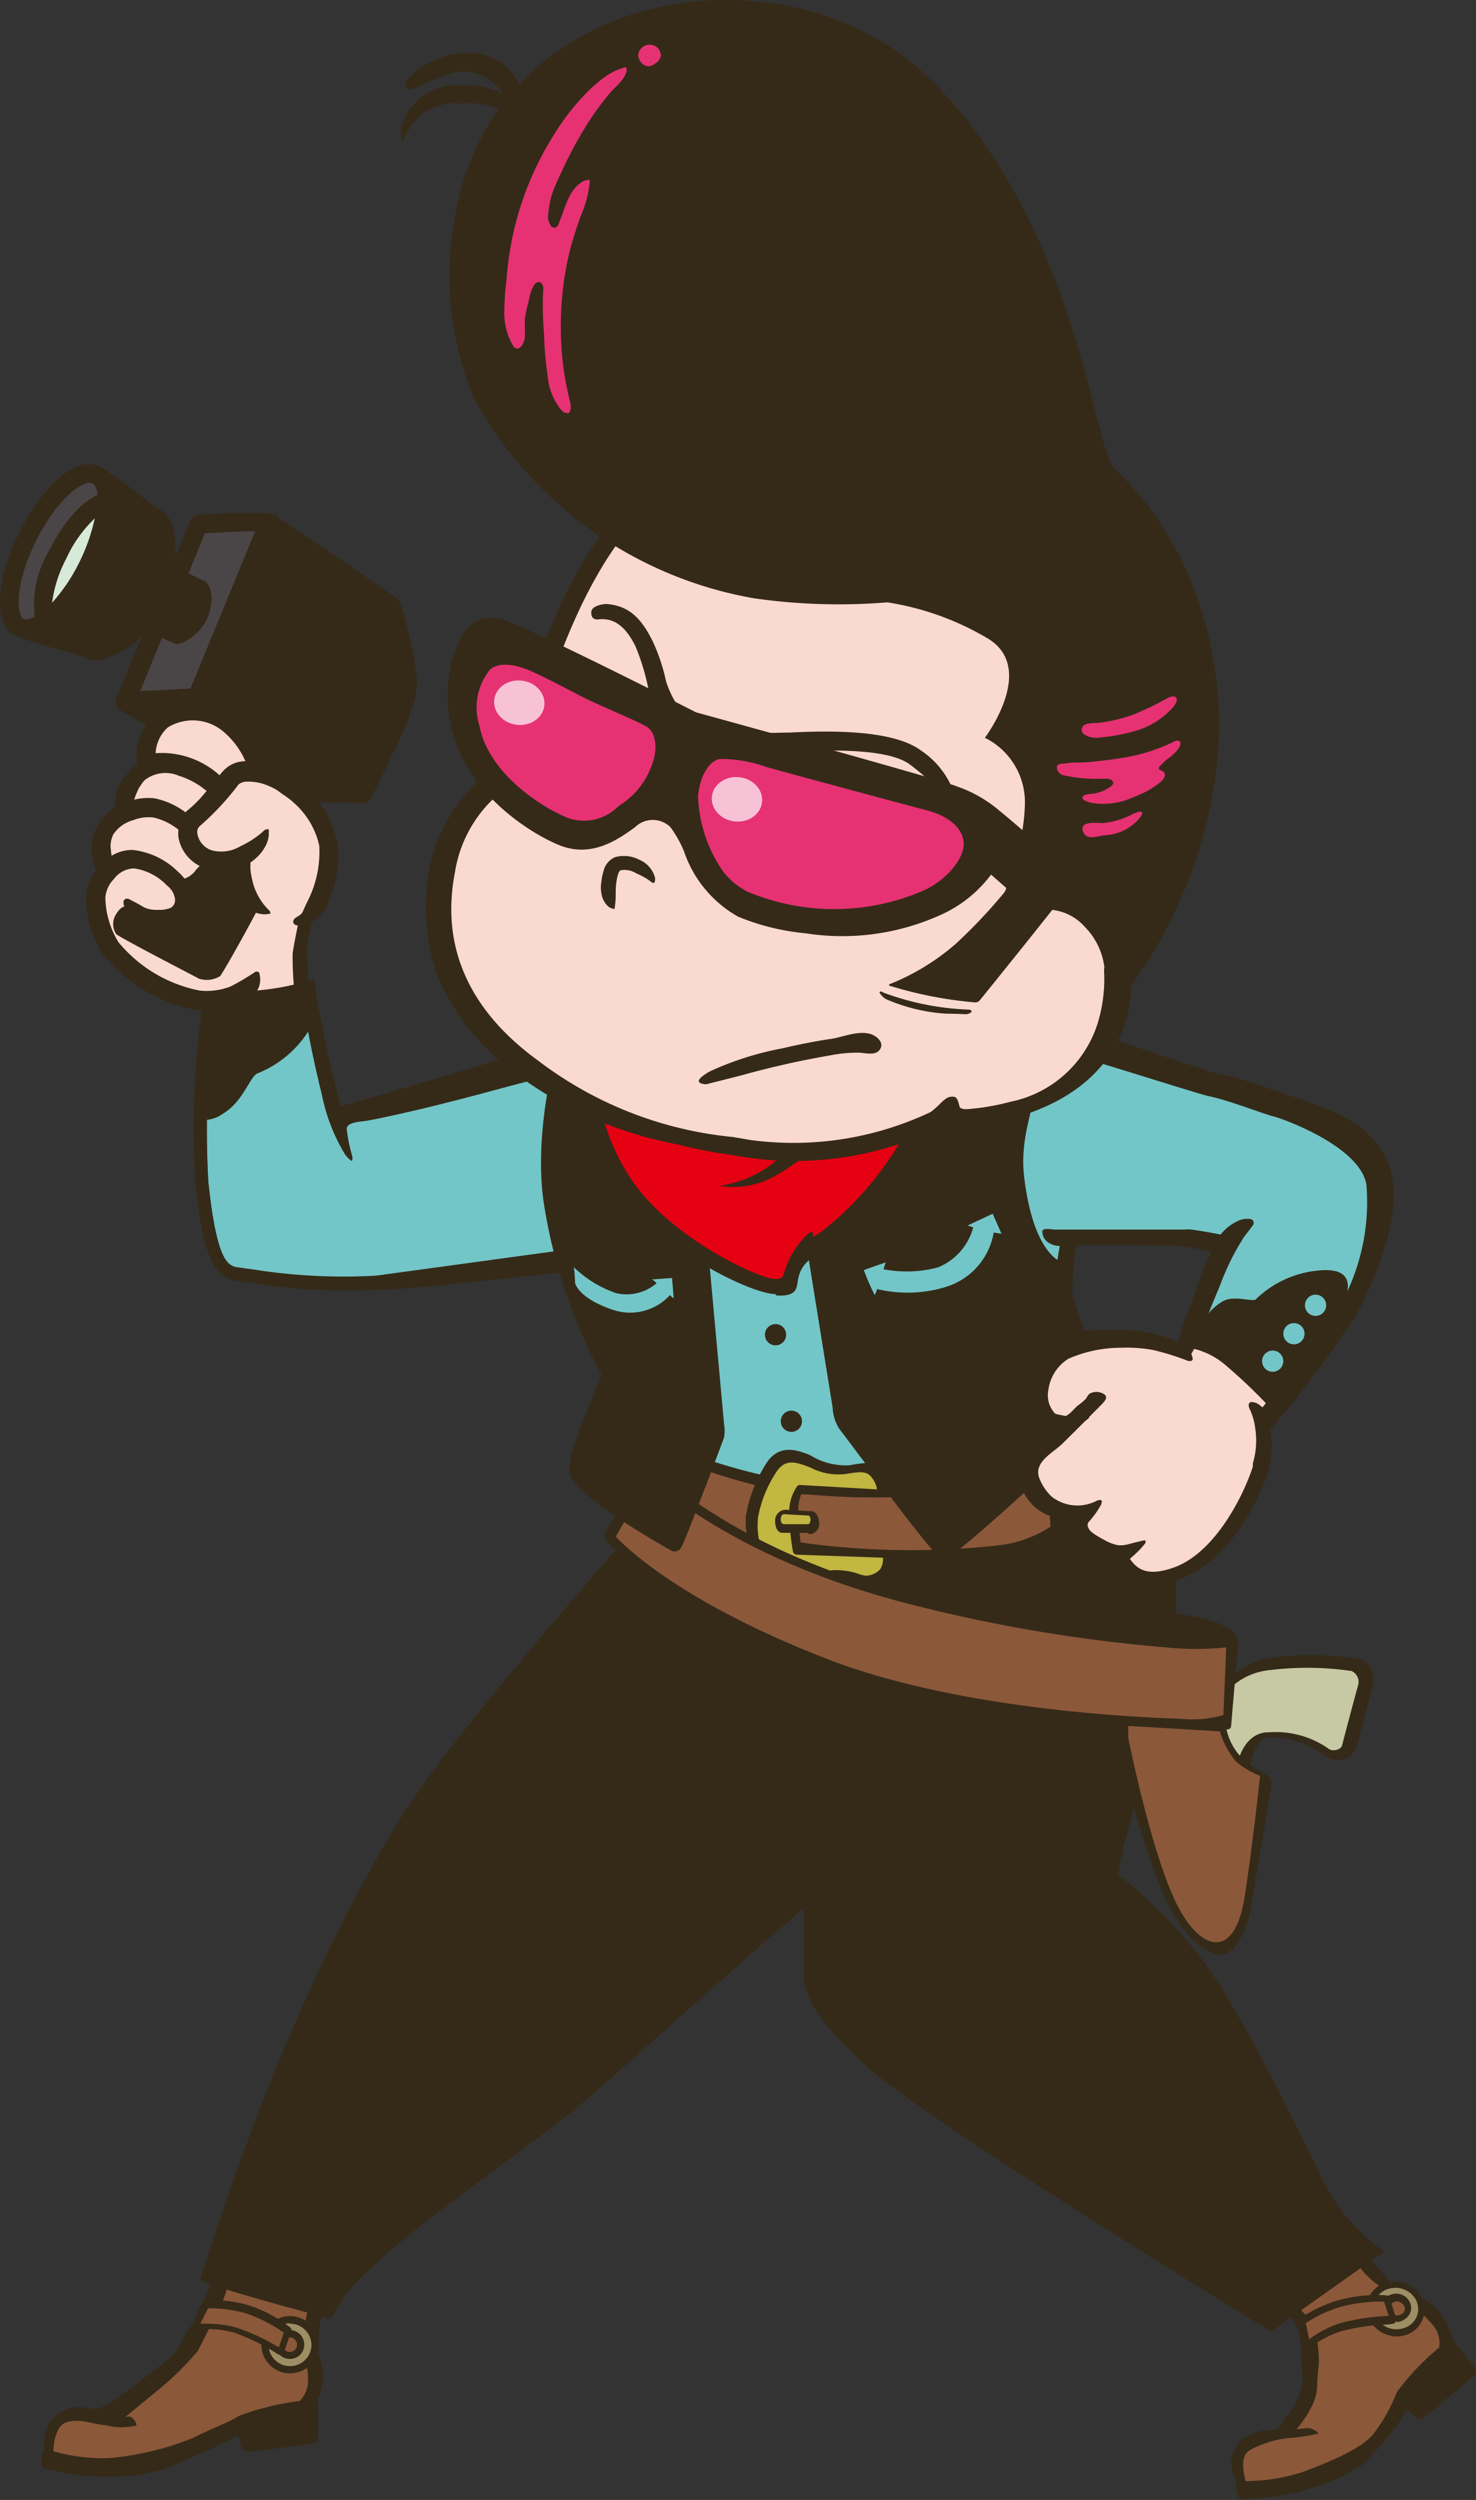 <svg xmlns="http://www.w3.org/2000/svg" viewBox="0 0 73.69 124.8"><rect x="0" y="0" width="73.69" height="124.8" fill="#333333" stroke="none"/><defs><style>.cls-1{fill:#8b583a;}.cls-2{fill:#fad9d0;}.cls-3{fill:#352a18;}.cls-4{fill:#9e8e66;}.cls-5{fill:#73c6c7;}.cls-6{fill:#c6c9a3;}.cls-7{fill:#c1b741;}.cls-8{fill:#8c683d;}.cls-9{fill:#4a4547;}.cls-10{fill:#d7ead9;}.cls-11{fill:#e50012;}.cls-12{fill:#d74779;}.cls-13{fill:#e63273;}.cls-14{fill:#fff;opacity:0.7;}</style></defs><g id="レイヤー_2" data-name="レイヤー 2"><g id="レイヤー_1-2" data-name="レイヤー 1"><path class="cls-1" d="M62.12,124.58Zm-.19-.14Zm5.35-12.68c-.18,0-.5.07-.63-.07a.48.48,0,0,1-.11.09,4.07,4.07,0,0,0-.75.56l-1.08.8c-.46.34-.91.69-1.37,1a5,5,0,0,1,1.26.77,3.64,3.64,0,0,1,.4,1.52c.1.63.13,1.28.18,1.92a5.11,5.11,0,0,1,0,1.61,3.14,3.14,0,0,1-.65,1l-.27.3-.13.14a1.84,1.84,0,0,1-.14.14,1,1,0,0,1-.58.15,3.83,3.83,0,0,0-.56.09,1.32,1.32,0,0,0-.84.59,1.19,1.19,0,0,0-.17.44,1.58,1.58,0,0,0,.22,1l.22.4-.23.06,0,.16a13.66,13.66,0,0,0,2.51-.32c.18-.05.35-.11.56-.19l.37-.11a8.73,8.73,0,0,0,2.28-1.07,18.38,18.38,0,0,0,1.79-2.06c.12-.23.22-.42.33-.6l.21-.37.8.67,2.38-2-.74-.94-.1.17-.24-.62,0-.06a2,2,0,0,1-.08-.23,2.65,2.65,0,0,0-.4-.89,5,5,0,0,0-1.21-.92,9.42,9.42,0,0,0-1.23-.72,4.83,4.83,0,0,1-.52-.23,2.3,2.3,0,0,1-.42-.46q-.78-.89-1.62-1.71m5.51,4.84.24.15Z"/><path class="cls-2" d="M15.15,50.3a16.37,16.37,0,0,1-.2-2.84c.06-1.26.21-2.52.13-2.39s-4.62,4.6-4.62,4.6l.12.87"/><path class="cls-3" d="M73.62,118.2l-1.12-1.44,0,0a2.87,2.87,0,0,0-1.87-2.2c-.41-.18-.58-.14-.66-.06-.39-.44-.93-1-1.28-1.4a18.48,18.48,0,0,1-1.62-2.23l-4.63,3.44a21.81,21.81,0,0,1,2.15,1.49,3.82,3.82,0,0,1,.38,1.43.85.85,0,0,0,0,.42l0,.14a.41.41,0,0,1,0,.09h0c0,.27.06.7.07.93a3.59,3.59,0,0,1-.88,1.91h0L64,121l-.06.06-.07.07-.12.13a1.43,1.43,0,0,1-.38.06,3,3,0,0,0-.61.09,1.69,1.69,0,0,0-1.06.75,1.47,1.47,0,0,0-.21.57,2,2,0,0,0,.26,1.22l-.08.05a.14.14,0,0,0,0,.14l.15.51a.18.18,0,0,0,.17.11,13.56,13.56,0,0,0,2.72-.33l.07,0a5.59,5.59,0,0,0,.54-.18h0l.33-.1A8.75,8.75,0,0,0,68,123.05a17.87,17.87,0,0,0,1.91-2.2c.11-.21.21-.4.32-.58l.47.39a.35.35,0,0,0,.44,0l2.45-2.06A.29.29,0,0,0,73.62,118.2Zm-1.78-1a12.3,12.3,0,0,0-2.11,2.23,8.32,8.32,0,0,1-1.15,2.06c-.66.82-2.42,1.49-3.59,1.93a9.53,9.53,0,0,1-2.8.44c0-.06-.4-1.23.23-1.56a5.24,5.24,0,0,1,1.91-.59,9.87,9.87,0,0,0,1.49-.22c0-.1-.39-.3-.55-.28l-.55.06a4.53,4.53,0,0,0,.69-1,2.49,2.49,0,0,0,.35-1.12c0-.41.06-.85.09-1.24A8.53,8.53,0,0,0,65.6,116a21,21,0,0,0-1.81-1.76l3-2.18a7.19,7.19,0,0,1,1.24,1.3,4.15,4.15,0,0,0,1.25,1,7.48,7.48,0,0,0,1.21.78s0,0,0,0a4.26,4.26,0,0,1,1.1,1A1.37,1.37,0,0,1,71.84,117.25Z"/><path class="cls-4" d="M68.94,114.24a1.15,1.15,0,0,0-.3,1.68,1.37,1.37,0,0,0,1.81.33,1.15,1.15,0,0,0,.3-1.68A1.36,1.36,0,0,0,68.94,114.24Zm1.11,1.41a.58.58,0,0,1-.77-.14.49.49,0,0,1,.13-.72.59.59,0,0,1,.77.14A.49.49,0,0,1,70.05,115.65Z"/><path class="cls-3" d="M69.74,116.64A1.56,1.56,0,0,1,68.5,116a1.37,1.37,0,0,1-.26-1,1.35,1.35,0,0,1,.6-.89h0a1.55,1.55,0,0,1,2,.37,1.37,1.37,0,0,1,.26,1.05,1.35,1.35,0,0,1-.6.89A1.5,1.5,0,0,1,69.74,116.64Zm-.08-2.43a1.15,1.15,0,0,0-.62.18h0a1,1,0,0,0-.44.65,1,1,0,0,0,.19.78,1.18,1.18,0,0,0,1.56.28,1,1,0,0,0,.44-.65,1,1,0,0,0-.19-.78A1.16,1.16,0,0,0,69.66,114.21Zm-.72,0h0Zm.81,1.68a.76.76,0,0,1-.61-.3.64.64,0,0,1-.13-.53.69.69,0,0,1,.3-.45.76.76,0,0,1,1,.19.67.67,0,0,1,.13.53.65.65,0,0,1-.3.44h0A.72.72,0,0,1,69.75,115.92Zm0-1a.42.42,0,0,0-.21.06.38.38,0,0,0-.14.21.37.37,0,0,0,.59.35h0a.32.32,0,0,0,.15-.21A.33.33,0,0,0,70,115,.39.39,0,0,0,69.71,114.88Z"/><path class="cls-1" d="M68.92,114.82h0S69,114.82,68.92,114.82Z"/><path class="cls-3" d="M68.92,115a.17.17,0,0,1-.17-.15.19.19,0,0,1,0-.16.15.15,0,0,1,.15-.06.19.19,0,0,1,.19.17c0,.1-.09.18-.18.2Z"/><path class="cls-1" d="M69.21,114.74a7.17,7.17,0,0,0-2.5.29,10.19,10.19,0,0,0-1.77.84l.25,1.2a6.78,6.78,0,0,1,1.74-.93,16.44,16.44,0,0,1,2.61-.38Z"/><path class="cls-3" d="M65.19,117.25l-.1,0a.2.2,0,0,1-.08-.12l-.25-1.2a.18.18,0,0,1,.13-.21l.16-.09a7.62,7.62,0,0,1,1.6-.75,7.13,7.13,0,0,1,2.61-.29.18.18,0,0,1,.12.12l.31,1a.18.18,0,0,1,0,.12c0,.17-.1.18-.43.21a10.66,10.66,0,0,0-2.32.34,5.37,5.37,0,0,0-1.51.79.78.78,0,0,1-.25.15Zm0-1.28.17.81a5.4,5.4,0,0,1,1.56-.81,10.92,10.92,0,0,1,2.41-.36h0l-.23-.71a7.57,7.57,0,0,0-2.3.3,6.65,6.65,0,0,0-1.53.72Z"/><path class="cls-3" d="M60.2,80.83a14.78,14.78,0,0,0-2.57-.39h-.06l-2.34.83a.19.19,0,0,0-.11.12l-.6,1.8a.17.17,0,0,0,0,.17.15.15,0,0,0,.14.07h0c.23,0,5.72-.61,6.59-.91.48-.17.53-.44.53-.58C61.81,81.51,61.17,81.07,60.2,80.83Z"/><path class="cls-1" d="M15.46,116.75v-.09c.26-1.36.6-3,.6-3l-4.41-1.78s-.57,2.13-1,3.35h-.06l-.07.15c0,.06-.82,1.53-.95,1.85a18.2,18.2,0,0,1-2.29,2.15c-1,.81-1.29,1.06-1.29,1.06H6l.23.29.06.11a9,9,0,0,1-.9,0c-.3,0-.53-.08-.75-.12a2.71,2.71,0,0,0-1.31,0c-1,.22-1,1.66-1,1.82v.27l.26.08a10.26,10.26,0,0,0,2.43.37l.45,0a14.78,14.78,0,0,0,4.33-1.07c.43-.22.8-.38,1.13-.53a11.47,11.47,0,0,0,1.23-.59,12.61,12.61,0,0,1,2.91-.7h.09l.08-.06a1.76,1.76,0,0,0,.56-1.33,5.07,5.07,0,0,0-.36-1.84Z"/><path class="cls-3" d="M65.79,108.29c-1.55-3.1-2.85-5.83-4.87-9.16a21.66,21.66,0,0,0-5.05-5.5c-.2-.2,1.23-5.15,1.69-6.89a22.69,22.69,0,0,0,1.1-8.89c-.68-5.09-7.74-9.93-7.74-9.93L38.76,69.5l-3.33-.12.62,3.05-.93.19-.07-.13-.15.17L33.21,73s-.2,1-.38,2c-3.55,4-10.35,11.86-12.57,15.36C14,100.18,10.13,113.5,10,113.76s6.53,2,6.53,2a7.52,7.52,0,0,1,1.82-2.37c3-2.89,8-6.09,10.78-8.45,2.34-2,6.85-6.13,11-9.69,0,1.72,0,3,0,3.52.11.86.5,2,3.11,4.35,3.14,2.87,20.22,13.27,20.22,13.27l5.65-4A9.47,9.47,0,0,1,65.79,108.29Z"/><path class="cls-5" d="M53.09,67.51a37.71,37.71,0,0,1,.52-5.46l3.76-.14,1.32-8.7s-.9-.8-4.18-1.37a58.53,58.53,0,0,0-6.94-.69l.14.29-15.85-.27-.19.38c-1.79.28-7.68,2.2-9.24,2.71a4.57,4.57,0,0,1-1.67.34,32.43,32.43,0,0,0,.68,5.89,10,10,0,0,0,1.36,3.12l6.52-.91c.32.64.77,2.23,1.19,3A26.51,26.51,0,0,0,34.13,71L34,73.23l5.29,1,2.2,1.1,2.8-.67,14.45-.79Z"/><path class="cls-3" d="M43.46,63.06l-.26-.76A16.66,16.66,0,0,0,41.61,59a11,11,0,0,0-2.71-2.87.27.27,0,0,0,.14,0l-.17-.7c.63-.15,2.39,1.9,3.31,3.14a13.61,13.61,0,0,1,1.43,2.82c.47-.81,1.35-2.29,2.53-4.12a29.59,29.59,0,0,0,2.86-6c-1.72.36-6.75,1.24-9.94,1.78l-7.59-.1-1.23-1.39a14.89,14.89,0,0,0,.24,3.61,20.65,20.65,0,0,0,1.63,5.57,22.18,22.18,0,0,1,1.55-3.24c1.33-2.16,1.52-2.16,1.72-2.17h.2l.12.16-.3.21h0l.16.3a10.28,10.28,0,0,0-1.28,1.87,23.66,23.66,0,0,0-1.78,3.88l-.26.72-.39-.66a19.47,19.47,0,0,1-2.08-6.53c-.57-3.87-.13-4.39,0-4.56a.5.5,0,0,1,.35-.18h.17l1.49,1.69,7.2.11c3.87-.67,9.87-1.73,10.28-1.87l.24-.12.19.22c.47.52-1.73,5.22-3,7.13-1.79,2.77-2.88,4.73-2.89,4.75ZM35.4,55.61l-.29.2ZM49.58,51l-.09,0Z"/><path class="cls-6" d="M68.06,84.17s-.72,2.69-.79,3a.76.76,0,0,1-1.18.25,4.56,4.56,0,0,0-2.8-.79C62.18,86.6,62,88.36,62,88.05c0-.15,0,.47-1.13.11a2.64,2.64,0,0,1-1.23-.85,24.43,24.43,0,0,1,.92-2.39,3.6,3.6,0,0,1,2.79-1.87,14.17,14.17,0,0,1,4.22.09A1,1,0,0,1,68.06,84.17Z"/><path class="cls-3" d="M61.53,88.55a2.38,2.38,0,0,1-.7-.13,2.77,2.77,0,0,1-1.36-1,.26.26,0,0,1,0-.24c0-.07.56-1.39,1-2.18a4,4,0,0,1,3-2.25,16.39,16.39,0,0,1,4.45.06,1.15,1.15,0,0,1,.61,1.4h0s-.73,2.69-.8,3a1,1,0,0,1-.62.6,1.11,1.11,0,0,1-1.06-.23,4.3,4.3,0,0,0-2.67-.86c-.63,0-.86,1-.94,1.34a.34.34,0,0,1-.13.18A.81.81,0,0,1,61.53,88.55ZM60,87.25a2.34,2.34,0,0,0,1,.66c.57.18.78.07.81,0s0,0,0,0c.27-.93.84-1.45,1.53-1.43a4.58,4.58,0,0,1,2.92.77.48.48,0,0,0,.5.09.35.35,0,0,0,.24-.19c.08-.33.76-2.89.8-3a.6.6,0,0,0-.32-.73,15.13,15.13,0,0,0-4.06-.05A3.32,3.32,0,0,0,60.84,85,20.06,20.06,0,0,0,60,87.25Zm8.07-3.08h0Z"/><path class="cls-5" d="M31.35,52.46s-2.07.35-6.62,1.59a60.83,60.83,0,0,1-7.62,1.72s-.63-2.27-1.12-5c-.1-.57-.18-1.06-.24-1.48a17.32,17.32,0,0,1-4.93.34A46.8,46.8,0,0,0,10.4,59c.4,3.85,1,4.52,1.84,4.6a33.6,33.6,0,0,0,10.06.18c6-.65,10.8-1.65,10.8-1.65"/><path class="cls-5" d="M64.17,69.15c2.53-3.13,2.45-2.34,3.24-3.9a10.78,10.78,0,0,0,1.15-6.19c-.39-2.49-2.89-3-5.31-3.77-1.44-.44-4.66-1.57-6.12-1.95-.39,2.1.15,6.23-.24,8,1.39.45,3.08.52,4.39.84-1.12,2.25-.53,1-1.56,3.28-.09.19,0,.69-.1.87"/><circle class="cls-3" cx="37.65" cy="63.64" r="0.53"/><circle class="cls-3" cx="38.72" cy="66.63" r="0.53"/><circle class="cls-3" cx="39.51" cy="70.95" r="0.53"/><path class="cls-2" d="M54.32,72.78a1.64,1.64,0,0,1-.62,1"/><path class="cls-3" d="M52.76,72.75Z"/><path class="cls-1" d="M32.46,75.33s.6.5,4.89,1.68c2.91.8,8.74.92,12.58.4a5.87,5.87,0,0,0,2.8-1.07l-.27-3.4a9.8,9.8,0,0,1-3.4,1.12,34.78,34.78,0,0,1-9.87.07,29.26,29.26,0,0,1-6-1.82Z"/><path class="cls-3" d="M44.69,78a31.57,31.57,0,0,1-7.41-.72c-4.22-1.17-4.92-1.67-5-1.73a.25.25,0,0,1-.09-.27l.72-3a.26.26,0,0,1,.14-.18.24.24,0,0,1,.23,0,29.72,29.72,0,0,0,6,1.79A34.17,34.17,0,0,0,49,73.79a9.85,9.85,0,0,0,3.3-1.08.27.27,0,0,1,.26,0,.29.29,0,0,1,.15.22l.27,3.4a.28.28,0,0,1-.09.23A6.24,6.24,0,0,1,50,77.67,39.74,39.74,0,0,1,44.69,78ZM32.77,75.2a40,40,0,0,0,4.38,1.3,39.69,39.69,0,0,0,12.75.64,6,6,0,0,0,2.55-.93l-.23-2.84a10.54,10.54,0,0,1-3.11.95,34.75,34.75,0,0,1-9.93.15,30.13,30.13,0,0,1-5.81-1.78Zm-.31.13h0Z"/><path class="cls-7" d="M37.66,75.81a6.25,6.25,0,0,1,1-2.54c.53-.65,1.12-.46,1.86-.16a2.88,2.88,0,0,0,1.84.26c.78-.12,1.08-.08,1.41.48s0,.68,0,.68l-3.91-.22a2.14,2.14,0,0,0-.34,1.36,10.12,10.12,0,0,0,.18,1.76l4.47.15a1,1,0,0,1-1,1.26,8.84,8.84,0,0,0-1.54-.28c-.78,0-1.1.53-2,.53C37.89,79.08,37.57,76.69,37.66,75.81Z"/><path class="cls-3" d="M39.7,79.27h0a1.85,1.85,0,0,1-1.41-.64A3.91,3.91,0,0,1,37.23,76v-.28a7.09,7.09,0,0,1,1.13-2.82c.63-.78,1.41-.53,2.08-.26a3.38,3.38,0,0,0,1.93.51c.78-.12,1.34-.29,1.74.39a1.19,1.19,0,0,1,0,.89.39.39,0,0,1-.22.23h-.07L40,74.6a2.08,2.08,0,0,0-.13,1.06A13.17,13.17,0,0,0,40,77.22l4.22.18a.19.19,0,0,1,.17.14,1.33,1.33,0,0,1-.18,1,1.3,1.3,0,0,1-1,.47,1.47,1.47,0,0,1-.49-.1,2.77,2.77,0,0,0-1.06-.18,2.22,2.22,0,0,0-.84.23A2.55,2.55,0,0,1,39.7,79.27Zm-1.86-3.44a3.78,3.78,0,0,0,.71,2.56,1.48,1.48,0,0,0,1.14.52h0a2.36,2.36,0,0,0,1-.26,2.31,2.31,0,0,1,1-.27,3.63,3.63,0,0,1,1.18.19,1.33,1.33,0,0,0,.36.09,1,1,0,0,0,.71-.32.9.9,0,0,0,.14-.58l-4.32-.15a.2.2,0,0,1-.17-.15,11.07,11.07,0,0,1-.18-1.79,2.26,2.26,0,0,1,.39-1.48.22.22,0,0,1,.14-.06l3.84.22s0-.16-.13-.4c-.27-.46-.46-.52-1.23-.4a3,3,0,0,1-1.94-.28c-.8-.32-1.23-.41-1.65.11a6.12,6.12,0,0,0-1,2.45Z"/><path class="cls-7" d="M39.2,75.48l1.25.07c.3,0,.35.79-.07.79s-1.1-.06-1.34-.07S38.74,75.45,39.2,75.48Z"/><path class="cls-3" d="M40.34,76.52c-.3,0-.72,0-1,0l-.29,0c-.24,0-.36-.32-.35-.59a.53.53,0,0,1,.55-.56h0l1.24.07c.27,0,.41.32.4.59a.5.5,0,0,1-.48.56Zm-1.22-.43.22,0c.31,0,.75,0,1,0,0,0,.08,0,.11-.12a.36.36,0,0,0-.05-.31l-1.25-.07s-.09,0-.13.08a.42.42,0,0,0,0,.36Z"/><path class="cls-1" d="M32.4,73.53s3.86,3.93,13,6.29a67.53,67.53,0,0,0,16.24,2.24l-.34,4.09s-12.06,0-20.13-3.18-10.75-6.22-10.75-6.22Z"/><path class="cls-3" d="M61.31,86.33h0c-.12,0-11.47.51-19.48-2.62S30.45,77.09,30.34,77s-.18-.4-.14-.47l2-3.22s.15.07.21.07.09.05.15.05c.42,0,3.94,3.92,12.93,6.24a68,68,0,0,0,16.19,2.24c.05,0,.1,0,.13.05a.19.19,0,0,1,0,.14l-.35,4.1A.17.17,0,0,1,61.31,86.33ZM30.74,76.71c.51.53,3.27,3.27,10.51,6.09,5.82,2.27,13.77,2.88,17.67,3a5.72,5.72,0,0,0,2.16-.18l.14-3.38a14.7,14.7,0,0,1-3,0,77,77,0,0,1-12.91-2.19c-8.07-2.08-12-5.48-12.88-6.24Z"/><path class="cls-1" d="M61,86.3l-4.86-.23,0,.68s1.32,6.71,2.76,9,3,1.75,3.38-.79.81-6.32.81-6.32l-1.34-.82Z"/><path class="cls-3" d="M60.88,97.57c-.65,0-1.52-.78-2.15-1.77-1.44-2.24-2.91-8.61-3-8.89l.19-.84a.26.26,0,0,1,.06-.13.24.24,0,0,1,.13,0l4.86.23a.68.68,0,0,1,.25.09,2.93,2.93,0,0,0,.59,1.28,3.82,3.82,0,0,0,1.35,1,.68.68,0,0,1,.32.48s-.55,3.54-1,6c-.21,1.34-.72,2.41-1.45,2.56A1,1,0,0,1,60.88,97.57ZM56.33,86.16l0,.6s1.32,6.66,2.73,8.85c.62,1,1.28,1.45,1.84,1.33s1-.87,1.21-2.06c.37-2.3.74-5.67.8-6.23a4.15,4.15,0,0,1-1.2-.71,4.36,4.36,0,0,1-.81-1.51Z"/><path class="cls-8" d="M52.54,52.15l.26.09S52.54,51,52.54,52.15Z"/><path class="cls-3" d="M52.8,52.51h-.09l-.26-.1a.27.27,0,0,1-.18-.25c0-.37,0-.71.3-.75s.38.23.5.78a.25.25,0,0,1-.09.26A.24.24,0,0,1,52.8,52.51Z"/><path class="cls-3" d="M53,63s-1.41-.37-1.87-4.26c-.25-2.13.65-3.69.58-4.9,0-.35,0-.6,0-.79L45.2,50.73s.38,4.14-.85,7a11.32,11.32,0,0,1-4.07,4.54l1.29,8a2.13,2.13,0,0,0,.34,1.07c1,1.29,4.79,6.5,5.17,6.54s4.75-4,4.75-4l3.79-2.88Z"/><path class="cls-3" d="M31.13,55.49a8.61,8.61,0,0,0,1.21,4.78A6.78,6.78,0,0,0,35.41,63l.74,8.1a2,2,0,0,1,0,.66c-.44,1.19-2,5.3-2.13,5.47a.38.38,0,0,1-.59.13c-1.29-.73-4.93-2.89-5-3.86-.14-1.18,1.7-4.74,1.58-4.92a26.32,26.32,0,0,1-2.81-8.21c-.79-4.47,1.15-9.94,1.15-9.94L32,52.51A9.5,9.5,0,0,0,31.13,55.49Z"/><path class="cls-3" d="M59.66,67.09a14.07,14.07,0,0,1,2.28,1.43,5.78,5.78,0,0,1,1.61,1.32s2.47-3,2.84-3.58c.91-1.29,1.7-3.09-.61-2.83a5.14,5.14,0,0,0-3.08,1.43c-.15.15-1.08-.21-1.63.09a2.66,2.66,0,0,0-1.1,1.2Z"/><path class="cls-2" d="M62.84,73.33A4.32,4.32,0,0,0,63.07,72a5.23,5.23,0,0,1,.17-2.12c.07-.17.13,0,.1-.19-.06-.47-.91-1.09-1.3-1.35a13.35,13.35,0,0,0-1.63-1.1c-.81-.34-.48-.38-.93.34a.13.13,0,0,1-.07.06.11.11,0,0,1-.11,0A4.87,4.87,0,0,0,58,67.13a7.48,7.48,0,0,0-2-.21,5,5,0,0,0-2.6.73A3.37,3.37,0,0,0,52,70.36a5.92,5.92,0,0,0,2.12.4c.87-.18-.74.59-1.26,1l-1.48,1.7c.07,2.16,2.38,2.06,2.38,2.06s-.16.35.2,1A3.72,3.72,0,0,0,56,77.9c.47.7,1.1,1.22,2.64.7C60.83,77.86,62.32,75,62.84,73.33Z"/><path class="cls-3" d="M63.27,73.61a4.72,4.72,0,0,0,.21-1.83,4.81,4.81,0,0,0-.12-.76,1.82,1.82,0,0,0-.2-.61,1.09,1.09,0,0,0-.24-.24.67.67,0,0,0-.46-.18.16.16,0,0,0-.12.17.57.57,0,0,0,.07.22,3.14,3.14,0,0,1,.26.94,4,4,0,0,1-.12,1.73s0,.11,0,.16c-.46,1.44-1.9,4.35-4,5.06-1.29.44-1.78.06-2.14-.45l.29-.26a4.19,4.19,0,0,0,.49-.54s0-.08,0-.11-.1,0-.15,0l-.64.16a1.6,1.6,0,0,1-.57.07,2.23,2.23,0,0,1-.69-.26c-.33-.18-.73-.4-.79-.59a.27.27,0,0,1,0-.31,4.55,4.55,0,0,0,.63-.88c0-.06.07-.15,0-.2s-.12,0-.19,0a2.09,2.09,0,0,1-2.29-.19,2.58,2.58,0,0,1-.58-.84c-.39-.85.61-1.31,1.11-1.79.68-.67,1.36-1.35,2-2,.17-.18.3-.37.06-.5a.7.7,0,0,0-.7,0c-.09.07-.12.19-.2.27a3.36,3.36,0,0,1-.41.34c-.36.34-.59.75-1.1.38a1.33,1.33,0,0,1-.34-1.18,2.16,2.16,0,0,1,1-1.56A6.57,6.57,0,0,1,56,67.28a7.15,7.15,0,0,1,1.6.12,12.71,12.71,0,0,1,1.72.54.53.53,0,0,0,.12,0,.11.11,0,0,0,.1-.06.14.14,0,0,0,0-.09c-.15-.7-.92-.92-1.51-1.09a7.8,7.8,0,0,0-2-.32h-.23c-.89,0-2.61,0-3.34.51a3.64,3.64,0,0,0-1.18,1.94,3.15,3.15,0,0,0,.19,1.77,5.06,5.06,0,0,0,.48,1,2.53,2.53,0,0,0-1,2.47,2.33,2.33,0,0,0,1.26,1.52,1.5,1.5,0,0,0,.5.14,2,2,0,0,1,.35,0c.38.13.35.6.5.88a4,4,0,0,0,2.17,1.55c.51.71,1.28,1.3,3,.73C61.11,78.14,62.73,75.27,63.27,73.61Z"/><circle class="cls-5" cx="63.54" cy="67.95" r="0.53"/><circle class="cls-5" cx="64.6" cy="66.58" r="0.53"/><circle class="cls-5" cx="65.68" cy="65.16" r="0.53"/><path class="cls-3" d="M9.84,55.89a1.7,1.7,0,0,0,1.3-.3c1-.6,1.32-1.81,1.7-2a5.36,5.36,0,0,0,2.89-2.72l-.09-1.5s-2.46.85-3.62.41-1.51-.24-1.51-.24Z"/><path class="cls-2" d="M12.7,39.32s.18.69-1,1.57"/><path class="cls-3" d="M11.85,41.36a.48.48,0,0,1-.4-.85c.83-.64.78-1.09.78-1.09l.47-.1.46-.12c0,.1.23,1-1.12,2.07A.37.37,0,0,1,11.85,41.36Z"/><path class="cls-3" d="M19.5,30.2c-.15-.11-5.93-4.05-6-4.08a35.28,35.28,0,0,0-3.54.05L6.23,35.05l8,4.49,3.81.1s1.88-4,1.91-4.07A4.82,4.82,0,0,0,20.36,34,16.72,16.72,0,0,0,19.5,30.2Z"/><path class="cls-3" d="M18.15,40.1h-.08L14.26,40a.73.73,0,0,1-.21-.06L6,35.46a.46.46,0,0,1-.21-.58L9.5,26a.44.44,0,0,1,.4-.29c3.29-.15,3.75-.13,3.91.09.4.25,1.58,1,5.43,3.67l.52.35c.15.1.28.19.68,1.92A14.39,14.39,0,0,1,20.82,34a4.64,4.64,0,0,1-.36,1.68.31.31,0,0,0,0,.08s0,.14-1.94,4.13A.47.47,0,0,1,18.15,40.1Zm-3.75-1,3.39.08c.69-1.44,1.67-3.52,1.76-3.74a.83.83,0,0,0,0-.12,3.8,3.8,0,0,0,.3-1.34,18.73,18.73,0,0,0-.74-3.44l-.43-.29c-3.33-2.27-5.16-3.51-5.45-3.68s-1.73,0-3,.07L6.82,34.85Zm4-9.16Zm-.13-.12Z"/><path class="cls-9" d="M9.84,34.81l3.59-8.72c-.33-.1-3.51.08-3.51.08S7.18,32.83,6.31,35Z"/><path class="cls-3" d="M9.9,35.27h0l-3.53.18a.45.45,0,0,1-.4-.19.46.46,0,0,1,0-.44c.86-2.15,3.59-8.77,3.61-8.84a.49.49,0,0,1,.41-.29,24.37,24.37,0,0,1,3.67-.05.47.47,0,0,1,.29.62L10.27,35A.48.48,0,0,1,9.9,35.27ZM7,34.5l2.51-.13,3.23-7.85c-.59,0-1.57.05-2.51.1Z"/><path class="cls-3" d="M10.19,29c-.2-.08-2-1-2.25-1.08s-1,.32-1.39,1.39-.37,1.68,0,1.84,2.05.95,2.25,1,1.18-.4,1.56-1.31S10.52,29.15,10.19,29Z"/><path class="cls-3" d="M8,25.46c-.15-.08-.76-.55-1.25-.92A17.26,17.26,0,0,0,5,23.3c-1.25-.63-3,1.17-4,3.26S-.48,31.11.77,31.73a17.42,17.42,0,0,0,2,.65,14.79,14.79,0,0,1,1.48.45,1.38,1.38,0,0,0,.82.1,4.52,4.52,0,0,0,3-2.61,6.45,6.45,0,0,0,.69-2.88C8.8,26.44,8.5,25.71,8,25.46Z"/><ellipse class="cls-9" cx="2.88" cy="27.51" rx="4.25" ry="1.66" transform="translate(-23.02 17.78) rotate(-63.43)"/><path class="cls-3" d="M1.5,31.84a1.16,1.16,0,0,1-.73-.11c-1.25-.62-.84-3.07.21-5.17s2.76-3.89,4-3.26.84,3.07-.21,5.16h0C3.93,30.17,2.63,31.69,1.5,31.84Zm2.89-7.73c-.5.07-1.62.95-2.58,2.87-1.09,2.19-1,3.74-.62,3.92S2.85,30.24,4,28.05H4c1.1-2.19,1-3.74.62-3.92A.32.32,0,0,0,4.39,24.11Zm0,4.15Z"/><path class="cls-10" d="M4.37,28.26A8,8,0,0,0,5.29,25c-.7.13-1.68,1.15-2.4,2.59A4.88,4.88,0,0,0,2.23,31,7.72,7.72,0,0,0,4.37,28.26Z"/><path class="cls-3" d="M2.29,31.48a.71.71,0,0,1-.2,0,.46.46,0,0,1-.3-.28,5.31,5.31,0,0,1,.69-3.76c.78-1.56,1.85-2.67,2.73-2.84a.47.47,0,0,1,.38.11.46.46,0,0,1,.17.36,8.53,8.53,0,0,1-1,3.41h0A8.12,8.12,0,0,1,2.5,31.39.48.48,0,0,1,2.29,31.48Zm2.44-5.6a6.48,6.48,0,0,0-1.42,2,6.55,6.55,0,0,0-.71,2.21,8.84,8.84,0,0,0,1.35-2A9.37,9.37,0,0,0,4.73,25.88Zm-.36,2.38Z"/><path class="cls-2" d="M15.45,45.62a5.33,5.33,0,0,0,.93-3.49c-.2-1.38-1.75-3.29-3.15-3.23l-.49-.11c.38-.83-.74-2.13-1.32-2.58A2.81,2.81,0,0,0,8,36.05a2.23,2.23,0,0,0-.65,2.27,4,4,0,0,0-1,1,1.41,1.41,0,0,0-.11,1.23s-.88.14-1.24,1.51a2.47,2.47,0,0,0,.32,1.43,2,2,0,0,0-.64,1.33,5,5,0,0,0,.74,2.5A7.49,7.49,0,0,0,9.89,50a3.55,3.55,0,0,0,2.81-.89"/><path class="cls-2" d="M7.16,46a1.76,1.76,0,0,0,1.66-.29,1.19,1.19,0,0,0-.24-1.81,3.36,3.36,0,0,0-2-1,1.94,1.94,0,0,0-1.46.82"/><path class="cls-2" d="M10.77,42.22a2.92,2.92,0,0,0,.7-1,1.92,1.92,0,0,0-.82-2.07c-.7-.63-2.3-1.44-3.35-.83"/><path class="cls-2" d="M12.83,42.18a3.17,3.17,0,0,1-2.49.68c-1.13-.39-1.36-1.62-.78-2a14.78,14.78,0,0,0,1.89-2c.5-.62,2.12-.3,3,.52"/><path class="cls-3" d="M11.88,43.82s.2-1.18,0-1.06l-.22-.12-1,.47-2,2.57c-.37,0-2.44-.44-2.48-.42s-.18.05-.38.37a.91.91,0,0,0,0,1c.2.19,3.93,2.11,4.12,2.22A1.24,1.24,0,0,0,11,48.72c.53-.82,1.75-3.09,1.86-3.31Z"/><path class="cls-3" d="M14.55,38.78a4,4,0,0,0-1.27-.62,4.35,4.35,0,0,0-1.57-2.33,3.22,3.22,0,0,0-4-.12,2.71,2.71,0,0,0-.86,2.42,4.84,4.84,0,0,0-.83.95,1.86,1.86,0,0,0-.26,1.21A2.54,2.54,0,0,0,4.59,42a2.83,2.83,0,0,0,.2,1.47l0,0v0a2.53,2.53,0,0,0-.5,1.33,5.4,5.4,0,0,0,.82,2.8,7.86,7.86,0,0,0,4.78,2.84,4.62,4.62,0,0,0,1.38-.08c.82-.18,1.92-.7,1.69-1.72,0,0,0-.1-.07-.12a.17.17,0,0,0-.15,0,11.85,11.85,0,0,1-1.24.73,3.31,3.31,0,0,1-1.53.2,7,7,0,0,1-4.06-2.42,4.43,4.43,0,0,1-.65-2.21,1.48,1.48,0,0,1,.42-.93,1.3,1.3,0,0,1,1-.54,2.81,2.81,0,0,1,1.66.86,1,1,0,0,1,.4.69.44.44,0,0,1-.22.42,1.45,1.45,0,0,1-.61.1,1.51,1.51,0,0,1-.73-.13c-.23-.15-.49-.27-.74-.41a.24.24,0,0,0-.18,0,.16.16,0,0,0-.09.11.75.75,0,0,0,0,.15,1.8,1.8,0,0,0,.36.7,3.58,3.58,0,0,1,.26.29.6.6,0,0,0,.2.27,2.16,2.16,0,0,0,1.36.1A1.79,1.79,0,0,0,9.15,46a1.47,1.47,0,0,0,.47-1.13,1,1,0,0,0,0-.17,2.15,2.15,0,0,0,1-.83,4.83,4.83,0,0,0,.24-.42,2.84,2.84,0,0,0,.66-.07h0a2.86,2.86,0,0,0,.28,1.2,2.13,2.13,0,0,0,.71.86,1.31,1.31,0,0,0,.49.18,1,1,0,0,0,.42,0l.06,0c.05-.06,0-.14-.06-.19A3,3,0,0,1,12.61,44a3.79,3.79,0,0,1-.11-.66,2.36,2.36,0,0,0,0-.28,2.48,2.48,0,0,0,.45-.39,2,2,0,0,0,.29-.41,1.41,1.41,0,0,0,.18-.57c0-.07,0-.21,0-.27s-.14,0-.19,0a4.59,4.59,0,0,1-1.22.82,1.87,1.87,0,0,1-1.4.22,1.06,1.06,0,0,1-.75-.81.42.42,0,0,1,.1-.4,13.44,13.44,0,0,0,1.95-2.09l0,0a.67.67,0,0,1,.41-.14,2.53,2.53,0,0,1,1.15.24,2,2,0,0,1,.53.31l.07.05.18.12.27.2.21.19a4,4,0,0,1,1.21,2.09,5.46,5.46,0,0,1-.52,2.64c-.1.2-.2.41-.29.62s-.26.25-.39.35-.14.26,0,.34a.78.78,0,0,0,.52,0,1.88,1.88,0,0,0,1.07-1,5.33,5.33,0,0,0,.36-1,5.2,5.2,0,0,0,.17-2A5.11,5.11,0,0,0,14.55,38.78ZM9.81,43.39a1.18,1.18,0,0,1-.6.47,2.54,2.54,0,0,0-.32-.34,3.81,3.81,0,0,0-2.26-1.09,2,2,0,0,0-1.06.29s-.06-.45-.05-.52a1.36,1.36,0,0,1,.14-.55,1.76,1.76,0,0,1,1-.71,2.1,2.1,0,0,1,1-.13,3.1,3.1,0,0,1,1.25.61,1.76,1.76,0,0,0,0,.39,2,2,0,0,0,1.06,1.42Zm-.49-2.9-.06.06a3.87,3.87,0,0,0-1.56-.7,3,3,0,0,0-1,.07,3,3,0,0,1,.14-.37,1.66,1.66,0,0,1,.23-.41,1.56,1.56,0,0,1,.16-.2,1.69,1.69,0,0,1,1.71-.21,3.9,3.9,0,0,1,1.34.73l.05,0A6.15,6.15,0,0,1,9.32,40.49ZM12.23,38a1.51,1.51,0,0,0-1.1.5l0,0c-.06.06-.11.13-.17.2a4.31,4.31,0,0,0-3.19-1.1,1.86,1.86,0,0,1,.6-1.28,2.37,2.37,0,0,1,2.78.2A4,4,0,0,1,12.25,38Z"/><path class="cls-3" d="M7.76,45.55l0,0h0S7.78,45.57,7.76,45.55Z"/><path class="cls-3" d="M12.31,43.1Zm0,0Zm0,0Z"/><path class="cls-3" d="M15.22,39.63l.71-.6s-3.59-1.22-3.48-1.21a8.08,8.08,0,0,1,.9.71Z"/><path class="cls-3" d="M16.63,114A16.87,16.87,0,0,0,16,115.9a21.92,21.92,0,0,1-.41,2.36,4.38,4.38,0,0,0-.73-.2l.49-2.72a2.51,2.51,0,0,1,.31-.83l-4.11-1.05a9.83,9.83,0,0,1-.78,2.2c-.47.82-.56.93-.56.93l-1.09.18a10.33,10.33,0,0,0,1.29-2.46c.25-1,.47-1.74.47-1.74Z"/><path class="cls-3" d="M15.82,119.88a2.83,2.83,0,0,0-.18-2.85c-.25-.43-.42-.45-.54-.41v.1L15,117a4.78,4.78,0,0,1,.38,1.79,1.44,1.44,0,0,1-.42,1.07,13.34,13.34,0,0,0-3,.73c-.73.43-1.38.63-2.34,1.12a14.45,14.45,0,0,1-4.2,1,8.85,8.85,0,0,1-2.75-.34c0-.06,0-1.31.72-1.47s1.07.09,1.94.18a3,3,0,0,0,1.47,0c.07-.09-.17-.42-.33-.44a.35.35,0,0,0-.27.06s.31-.24,1.3-1.07a15.94,15.94,0,0,0,2.39-2.28c.08-.19.41-.82.65-1.29a2.46,2.46,0,0,0-.66,0,.71.71,0,0,0-.64.5.79.79,0,0,1-.08.16c-.12.24-.38.65-.52.87-.45.35-2,1.6-3.05,2.29h0l-.32.22-.07,0-.09.06-.16.08a1.34,1.34,0,0,1-.36,0,4.61,4.61,0,0,0-.6-.08,1.71,1.71,0,0,0-1.22.45,1.51,1.51,0,0,0-.39.5,2.16,2.16,0,0,0-.15,1.28.08.08,0,0,0-.08,0,.13.13,0,0,0-.08.13l0,.54a.17.17,0,0,0,.12.16,14.06,14.06,0,0,0,2.64.42h.06c.14,0,.34,0,.56,0h.36a9,9,0,0,0,2.57-.45c.22-.08,2.56-1.1,2.92-1.3l.61-.32.15.58a.33.33,0,0,0,.35.25l3.2-.4a.33.33,0,0,0,.28-.33l0-1.81S15.82,119.89,15.82,119.88Z"/><path class="cls-4" d="M14.47,115.8a1.25,1.25,0,1,0,1.26,1.25A1.25,1.25,0,0,0,14.47,115.8Zm0,1.78a.54.54,0,1,1,.54-.53A.53.53,0,0,1,14.51,117.58Z"/><path class="cls-3" d="M14.47,118.48a1.43,1.43,0,1,1,1.44-1.43A1.43,1.43,0,0,1,14.47,118.48Zm0-2.5a1.07,1.07,0,1,0,1.08,1.07A1.07,1.07,0,0,0,14.47,116Zm0,1.78a.72.72,0,1,1,.72-.71A.71.71,0,0,1,14.51,117.76Zm0-1.07a.36.36,0,1,0,.36.36A.36.36,0,0,0,14.51,116.69Z"/><path class="cls-1" d="M14.11,116.27h0S14.15,116.3,14.11,116.27Z"/><path class="cls-3" d="M14.12,116.46a.15.15,0,0,1-.09,0,.17.17,0,0,1-.1-.1.23.23,0,0,1,0-.14.17.17,0,0,1,.13-.1.16.16,0,0,1,.15,0,.22.22,0,0,1,.07.25A.19.19,0,0,1,14.12,116.46Z"/><path class="cls-1" d="M14.39,116.36a6.54,6.54,0,0,0-2.18-1.11,9.78,9.78,0,0,0-1.94-.25l-.52,1.14a6.65,6.65,0,0,1,2,.16A15.48,15.48,0,0,1,14,117.39Z"/><path class="cls-3" d="M14.08,117.59a.85.85,0,0,1-.34-.15,10.48,10.48,0,0,0-2.07-1,5.14,5.14,0,0,0-1.68-.16.65.65,0,0,1-.29,0,.16.16,0,0,1-.11-.1.17.17,0,0,1,0-.14l.52-1.14a.17.17,0,0,1,.22-.1h.18a8.14,8.14,0,0,1,1.74.23,6.7,6.7,0,0,1,2.28,1.19.21.21,0,0,1,0,.16l-.33,1a.16.16,0,0,1,0,.12A.15.15,0,0,1,14.08,117.59ZM10.37,116a5.67,5.67,0,0,1,1.38.18,10.15,10.15,0,0,1,2.17,1h0l.25-.73a7.43,7.43,0,0,0-2-1,7.13,7.13,0,0,0-1.66-.22h-.12L10,116Z"/><path class="cls-3" d="M15.84,45.47a5,5,0,0,0-.52,2.17c.06,1,.06,1.69.06,1.69l-.66.34a16.29,16.29,0,0,1-.11-2.07c.06-.47.33-1.74.33-1.74l.9-1.17"/><path class="cls-5" d="M50,61.59l-.44-1-1.26.59.29.09a3,3,0,0,1-1.76,2,6.08,6.08,0,0,1-2.72.09c.06-.2.11-.34.11-.34s-1,.34-1.09.39a11.68,11.68,0,0,0,.54,1.24,1.44,1.44,0,0,0,.12-.3,6.5,6.5,0,0,0,3.41-.1,3.44,3.44,0,0,0,2.41-2.72Z"/><path class="cls-5" d="M33.63,64.8c0-.1-.08-1-.08-1l-1,.07a1,1,0,0,1,.23.19,2.31,2.31,0,0,1-2,.5,5.65,5.65,0,0,1-2.13-1.3,6.49,6.49,0,0,1,.06.78s.13.77,1.93,1.36a2.69,2.69,0,0,0,2.81-.75C33.56,64.77,33.63,64.82,33.63,64.8Z"/><path class="cls-2" d="M33.58,54.8S34,56,34.72,57.92a19.54,19.54,0,0,0,2.54,4.18s1.19-1.56,2.42-3.54a25.7,25.7,0,0,1,2.11-2.91"/><path class="cls-3" d="M37.26,62.68,37,62.32a19.62,19.62,0,0,1-2.58-4.27c-.72-1.9-1.15-3.13-1.15-3.13l.67-.24s.44,1.22,1.15,3.11a17.61,17.61,0,0,0,2.19,3.71c.43-.58,1.27-1.76,2.13-3.13a24.87,24.87,0,0,1,2.14-2.95l.55.47A23.72,23.72,0,0,0,40,58.75c-1.23,2-2.44,3.55-2.45,3.57Z"/><path class="cls-11" d="M29.39,53.17a11.09,11.09,0,0,0,1.91,6.07c2,2.87,6.46,5,7.43,5,1.12,0,.41-1,1.59-1.8a15.48,15.48,0,0,0,6.1-7.76s-4.21-7.09-15.06-1.84"/><path class="cls-3" d="M38.71,64.6c-1.19,0-5.74-2.19-7.79-5.12A11.06,11.06,0,0,1,29,53.16l.72,0A10.79,10.79,0,0,0,31.6,59c2,2.85,6.29,4.85,7.12,4.85.33,0,.34-.07.46-.41a4.15,4.15,0,0,1,.66-1.29,4.69,4.69,0,0,1,.47-.53c.19-.16.36-.17.26.14a4.15,4.15,0,0,0,.73-.51c.24-.2.48-.4.71-.61.43-.4.83-.82,1.22-1.26A15.62,15.62,0,0,0,44.94,57,13.08,13.08,0,0,0,46,54.73c-.65-1-4.8-6.27-14.51-1.56l-.32-.65c11-5.34,15.49,1.9,15.53,2l.08.14,0,.15a15.76,15.76,0,0,1-6.25,8,1.52,1.52,0,0,0-.66.94c-.12.4.07,1-1.11.92Z"/><path class="cls-3" d="M35.91,59.2a5.7,5.7,0,0,0,4-2.57l1.65-.22a11.46,11.46,0,0,1-3,2.37A4.29,4.29,0,0,1,35.91,59.2Z"/><path class="cls-2" d="M57.65,29.58q-11-3.22-22-6.19a7.77,7.77,0,0,0-.6.76c-.93.34-1.65-.28-2.51.42-3.51,2.84-5.92,9.79-6.6,13.79a6.92,6.92,0,0,0-3.62,5c-.49,2.59,0,6.72,4.58,10.05,5,3.67,8,3.47,10.55,3.91a16.33,16.33,0,0,0,9.35-1.49s7.19.64,8.58-5a7.66,7.66,0,0,0,.24-2.43A17.55,17.55,0,0,0,57.65,29.58Z"/><path class="cls-3" d="M56.29,49.44a22.94,22.94,0,0,0,4.48-11.5c.42-4.17-.6-10.27-5.14-14.55-1-.91-1.86-12.3-9.31-19.55-7-6.77-21.55-4.68-23.6,6.93a15.8,15.8,0,0,0,1,9.23,19.86,19.86,0,0,0,13.94,9.87,29.9,29.9,0,0,0,6.64.2,14,14,0,0,1,5.06,1.83c2.4,1.51-.19,4.93-.19,4.93a3.59,3.59,0,0,1,2,3.19c0,2.34-1.25,5.65-2.14,6.41a4.69,4.69,0,0,0-1.22,1.66s1.56-.28,3.75-2.59a2.55,2.55,0,0,1,2.6.77,3.49,3.49,0,0,1,1,2.63c.08.17.14.82.4,1.09C55.6,49.42,56.31,49.92,56.29,49.44Z"/><path class="cls-12" d="M58.3,39.33Z"/><path class="cls-13" d="M56.59,40.62a4.09,4.09,0,0,1-1.53.47c-.25,0-1.16-.13-1,.39s.75.25,1.06.22A2.43,2.43,0,0,0,56.75,41C57.29,40.42,56.93,40.47,56.59,40.62Z"/><path class="cls-13" d="M54.14,36.67a.08.08,0,0,0,0,0,1.19,1.19,0,0,0,.83.14,8.93,8.93,0,0,0,1.77-.34,3.85,3.85,0,0,0,1.52-.86c.81-.7.47-1,.05-.77s-.76.42-1.64.8a7.89,7.89,0,0,1-1.86.45c-.18,0-.58,0-.72.14A.28.28,0,0,0,54.14,36.67Z"/><path class="cls-13" d="M58.49,37.74c.62-.54.49-.83.21-.76a9.22,9.22,0,0,1-2.63.85c-.57.09-1.13.16-1.69.21s-.82,0-1.22.08c-.19,0-.46,0-.38.28a.41.41,0,0,0,.31.3,7.62,7.62,0,0,0,2.1.17c.33,0,.53.18.27.39a2,2,0,0,1-1.11.38c-.61.11-.26.44.48.48a3.7,3.7,0,0,0,1.84-.36,4.69,4.69,0,0,0,.87-.43c.17-.12.66-.41.62-.67s-.44-.16-.26-.4A3.24,3.24,0,0,1,58.49,37.74Z"/><path class="cls-3" d="M58.31,29.78,57,29.4a17.06,17.06,0,0,1-1.77,18.71.61.61,0,0,0-.11.35,7.45,7.45,0,0,1-.22,2.27A5.76,5.76,0,0,1,50.45,55a11.59,11.59,0,0,1-2.17.37l-.15,0c-.27-.06-.2-.1-.28-.34s-.14-.3-.37-.28-.38.19-.67.47a3.24,3.24,0,0,1-.34.29,16,16,0,0,1-9,1.4l-.88-.15a19.06,19.06,0,0,1-9.76-3.84c-4.77-3.48-4.49-7.44-4.11-9.41a6.42,6.42,0,0,1,3.4-4.69.52.52,0,0,0,.22-.33C27,34.72,29.3,27.78,32.79,25a1.34,1.34,0,0,1,1.1-.23,2.8,2.8,0,0,0,1.28-.12.46.46,0,0,0,.22-.17,8.49,8.49,0,0,1,.74-.91l-1-.27c-.12.15-.25.3-.37.48a2.27,2.27,0,0,1-.78,0,2.23,2.23,0,0,0-1.74.44c-3.63,2.94-6,9.6-6.67,13.5a8.37,8.37,0,0,0-4.14,5.67,10.61,10.61,0,0,0,.43,5.39A12.1,12.1,0,0,0,26.31,54a19.41,19.41,0,0,0,7.47,3.12,24.83,24.83,0,0,0,2.69.53l.87.14a16.52,16.52,0,0,0,9.52-1.48c1,.05,8.08-.19,9.45-5.71a6.68,6.68,0,0,0,.11-2.17A17.66,17.66,0,0,0,58.31,29.78Z"/><path class="cls-3" d="M35.17,54.12c-.68-.08.06-.52.28-.64a15.34,15.34,0,0,1,3.63-1.15c.8-.19,1.61-.35,2.42-.47.6-.09,1.35-.44,2-.23.31.12.65.43.43.76s-.73.17-1.05.16a7.15,7.15,0,0,0-1.46.14,44.39,44.39,0,0,0-4.43,1l-1.62.41A.38.38,0,0,1,35.17,54.12Z"/><path class="cls-13" d="M29.59,41.52a5.13,5.13,0,0,1-5.32-3.14,5.92,5.92,0,0,1-.44-4.7c.32-.78,1-1.33,2.53-.61s3.66,2.47,7.31,3.62,11.92,3,13.85,3.43,1.6,2.54-.17,3.94S44,47,38.13,45.77C36.36,45.38,34.06,40,33,39.3,31.61,38.4,31.28,41.47,29.59,41.52Z"/><ellipse class="cls-14" cx="36.8" cy="39.91" rx="1.11" ry="1.26" transform="translate(-7.27 71.61) rotate(-83.06)"/><ellipse class="cls-14" cx="25.93" cy="35.09" rx="1.11" ry="1.26" transform="translate(-12.04 56.58) rotate(-83.06)"/><path class="cls-3" d="M30.4,45.28a1.09,1.09,0,0,1-.38-.72,1.46,1.46,0,0,1,0-.51,2.64,2.64,0,0,1,.11-.56,1,1,0,0,1,.58-.7,1.65,1.65,0,0,1,1.21.13,1.36,1.36,0,0,1,.75.79.45.45,0,0,1,0,.36.07.07,0,0,1,0,0s-.07,0-.1,0a3.21,3.21,0,0,0-.78-.46,1.12,1.12,0,0,0-.77-.17c-.13,0-.19.29-.21.38a3.59,3.59,0,0,0-.07.65c0,.28,0,.55-.05.83,0,0,0,.08,0,.08h0A.77.77,0,0,1,30.4,45.28Z"/><path class="cls-3" d="M54.44,44.44s-3.47-3.11-4.58-4a6.5,6.5,0,0,0-2.11-1.19c-.83-.35-13-3.69-13-3.69S26.1,31.15,25,30.9s-2.16.31-2.58,2.8a7,7,0,0,0,.16,2.8c.73,3,3.69,5,5.29,5.67s2.88-.18,3.84-.88a1.26,1.26,0,0,1,1.76,0,5.64,5.64,0,0,1,.69,1.24,5.91,5.91,0,0,0,2.69,3.23,11.65,11.65,0,0,0,3.36.83,11.91,11.91,0,0,0,6.67-.88,6.42,6.42,0,0,0,2.6-2.05L51,45ZM32.49,38.33A3.89,3.89,0,0,1,31,40.16a.5.5,0,0,1-.12.08,2.41,2.41,0,0,1-2.53.59c-1.55-.63-4-2.37-4.41-4.59a3,3,0,0,1,.54-2.83c.57-.44,1.48-.16,2.14.14s1.53.76,2.38,1.2,2.78,1.23,3.26,1.51S32.9,37.38,32.49,38.33Zm13.7,6.09a11.19,11.19,0,0,1-8.83.11,3.51,3.51,0,0,1-1.24-1,7,7,0,0,1-1.27-3.8c.11-1.09.62-1.8,1.12-1.84a6.81,6.81,0,0,1,2.33.41c.78.22,6.25,1.7,8,2.16,1.06.28,1.74.87,1.81,1.56S47.47,43.78,46.19,44.42Z"/><path class="cls-13" d="M28.39,19.76c-.08-.35-.15-.7-.21-1.06A15.47,15.47,0,0,1,28,16.55a15.83,15.83,0,0,1,.44-4c.15-.6.35-1.18.55-1.76a5.51,5.51,0,0,0,.45-1.68.42.42,0,0,0,0-.12.16.16,0,0,0-.12,0,.55.55,0,0,0-.29.11c-.68.45-.83,1.36-1.15,2.09a.33.33,0,0,1-.12.16.21.21,0,0,1-.26-.08.82.82,0,0,1-.12-.64,4.71,4.71,0,0,1,.17-.91,8.5,8.5,0,0,1,.42-1,20.73,20.73,0,0,1,1.51-2.78,15,15,0,0,1,.95-1.27c.28-.34.73-.65.84-1.09a.17.17,0,0,0,0-.17c0-.07-.13-.06-.2,0-1.19.3-2.69,2.12-3.37,3.25a15.55,15.55,0,0,0-2.41,7.3,13.12,13.12,0,0,0-.11,1.53,3.23,3.23,0,0,0,.47,1.83.29.29,0,0,0,.17.08c.21,0,.36-.34.38-.54s0-.62,0-.92a7.72,7.72,0,0,1,.2-.93,2.2,2.2,0,0,1,.25-.76.33.33,0,0,1,.25-.17c.1,0,.18.1.21.2a.86.86,0,0,1,0,.32,17.88,17.88,0,0,0,.05,2.07,17.88,17.88,0,0,0,.18,2.07,3.07,3.07,0,0,0,.7,1.75.41.41,0,0,0,.27.13.15.15,0,0,0,.09,0C28.59,20.4,28.44,20,28.39,19.76Z"/><path class="cls-13" d="M33,2.69a.48.48,0,0,1-.07.26.63.63,0,0,1-.23.23.68.68,0,0,1-.24.12.48.48,0,0,1-.4-.13.59.59,0,0,1-.17-.27.39.39,0,0,1,0-.28.57.57,0,0,1,.64-.38.52.52,0,0,1,.43.36S32.94,2.66,33,2.69Z"/><path class="cls-3" d="M26.23,5.51A2.84,2.84,0,0,0,24,2.69a4.06,4.06,0,0,0-3.62,1.25c-.17.2-.17.39-.13.43.19.18.31.07.55,0,1-.45,1.95-1,2.93-.72a2.65,2.65,0,0,1,1.4,1.05A4.12,4.12,0,0,0,23,4.25a2.92,2.92,0,0,0-2.92,1.92c-.14.55,0,.8,0,.84s.16-.21.26-.39A2.61,2.61,0,0,1,23,5.18a4.09,4.09,0,0,1,2.36.46l.21.2a.48.48,0,0,0,.42.42h.09C26.33,6.24,26.25,5.78,26.23,5.51Z"/><path class="cls-3" d="M52.44,41.35s-1.53,2.29-2.34,3.25a26,26,0,0,1-2.41,2.54,11.51,11.51,0,0,1-3.3,2s0,0,0,.06a20.14,20.14,0,0,0,4.28.84.29.29,0,0,0,.25-.11c.71-.87,4.79-5.93,5.86-7.4"/><path class="cls-3" d="M47.19,50.6a8.89,8.89,0,0,1-2.95-.72.87.87,0,0,1-.33-.33c0-.07.11-.07.19,0a13.59,13.59,0,0,0,4.25.85c.13,0,.19.08.14.13a.47.47,0,0,1-.33.1C47.87,50.61,47.47,50.61,47.19,50.6Z"/><path class="cls-3" d="M33.25,34A9.27,9.27,0,0,0,32.58,32c-.62-1.25-1.25-1.75-2.28-1.85-.27,0-.76.12-.78.39s.11.41.37.38c.71-.08,1.31.28,1.84,1.35a11.52,11.52,0,0,1,.75,2.75.49.49,0,0,0,.33.38,1.78,1.78,0,0,0,.41.18c.22,0,.42-.22.64-.31A4.92,4.92,0,0,1,33.25,34Z"/><path class="cls-3" d="M38.27,37.51a.47.47,0,0,1-.34-.53c0-.27-.23-.45,0-.41s1.09,0,1.49,0c1.84-.09,5.14-.18,6.58.91a4.27,4.27,0,0,1,1.57,1.93c.07.25.25.75,0,.84s-.29-.12-.51-.44c0,0-.22-.59-1.64-1.65-1.18-.87-4.46-.7-6-.63a8,8,0,0,1-1.17,0Z"/><path class="cls-3" d="M27.24,58.05c-.26.06-.24,1.18.1,2.15.12.36.24.64.39,1,0-.21.1-1.16.17-2.31C27.69,58.42,27.43,58,27.24,58.05Z"/><path class="cls-3" d="M28.08,62.41l-9.29,1.27a28.83,28.83,0,0,1-6.16-.31l-.72-.1c-.57-.05-1.11-.42-1.51-4.28a45.35,45.35,0,0,1,.37-8.94,17.91,17.91,0,0,0,4.32-.29q.08.5.18,1.11c.22,1.27.49,2.53.8,3.78a9.26,9.26,0,0,0,1.12,2.92,1.18,1.18,0,0,0,.38.39.44.44,0,0,0,0-.3,8.09,8.09,0,0,1-.26-1.3c0-.35.69-.36,1-.41.5-.09,1-.2,1.5-.31,1.58-.35,3.14-.75,4.7-1.17,1-.27,1.87-.5,2.64-.69-.34-.34-.73-.79-1.09-1.22-2.73.83-7,2.1-9.06,2.66-.21-.82-.63-2.52-1-4.47-.1-.57-.18-1-.24-1.48l-.06-.38-.37.09a12.81,12.81,0,0,1-4.13.5l-1,.1-.07.46a42.92,42.92,0,0,0-.38,9c.38,3.62.91,4.81,2.17,4.93l.67.09a28.58,28.58,0,0,0,4.65.36A43.91,43.91,0,0,0,22,64.16l6.43-.68Z"/><path class="cls-3" d="M69.52,58.87c-.41-2.61-3-3.5-5.27-4.23-.86-.28-2.42-.88-3.31-1-.16,0-5.29-1.75-5.4-1.77-.09.33-.67.72-.78,1.16.41.09,5.17,1.61,5.58,1.69.87.17,2.4.76,3.18,1,.18,0,4.38,1.43,4.7,3.43A10.57,10.57,0,0,1,67,65a38,38,0,0,1-3.38,4.58,14,14,0,0,0-1.55-1.79,4,4,0,0,0-2.25-1L60,66.4c.3-.75.6-1.49.91-2.23a12.35,12.35,0,0,1,1.18-2.39c.16-.23.34-.43.49-.66a.15.15,0,0,0,0-.12c0-.1-.12-.15-.21-.15a1,1,0,0,0-.62.13,2.26,2.26,0,0,0-.81.65c-.5-.1-.91-.17-1.46-.25a1.88,1.88,0,0,0-.33,0c-.73,0-1.46,0-2.19,0l-4.34,0c-.1,0-.58-.11-.58.1a.65.65,0,0,0,.26.52,1,1,0,0,0,.61.2,14.23,14.23,0,0,0-.2,1.43c-.06.58-.08,1.17-.19,1.75.41.27.61.35,1.05.63a19,19,0,0,1,.16-3.86c1.45,0,4.94,0,5.38.07s1,.2,1.37.27c-.55,1.17-.93,2.42-1.39,3.58-.12.3-.21.8-.39,1.4l.32.11a3.28,3.28,0,0,1,.34.2c.07-.15.13-.31.19-.46a3.8,3.8,0,0,1,1.59.79,26.36,26.36,0,0,1,2.06,1.94l-.45.54.09.17.24,1a52.77,52.77,0,0,0,4.72-6.27C68.88,63.41,69.82,60.81,69.52,58.87Z"/></g></g></svg>